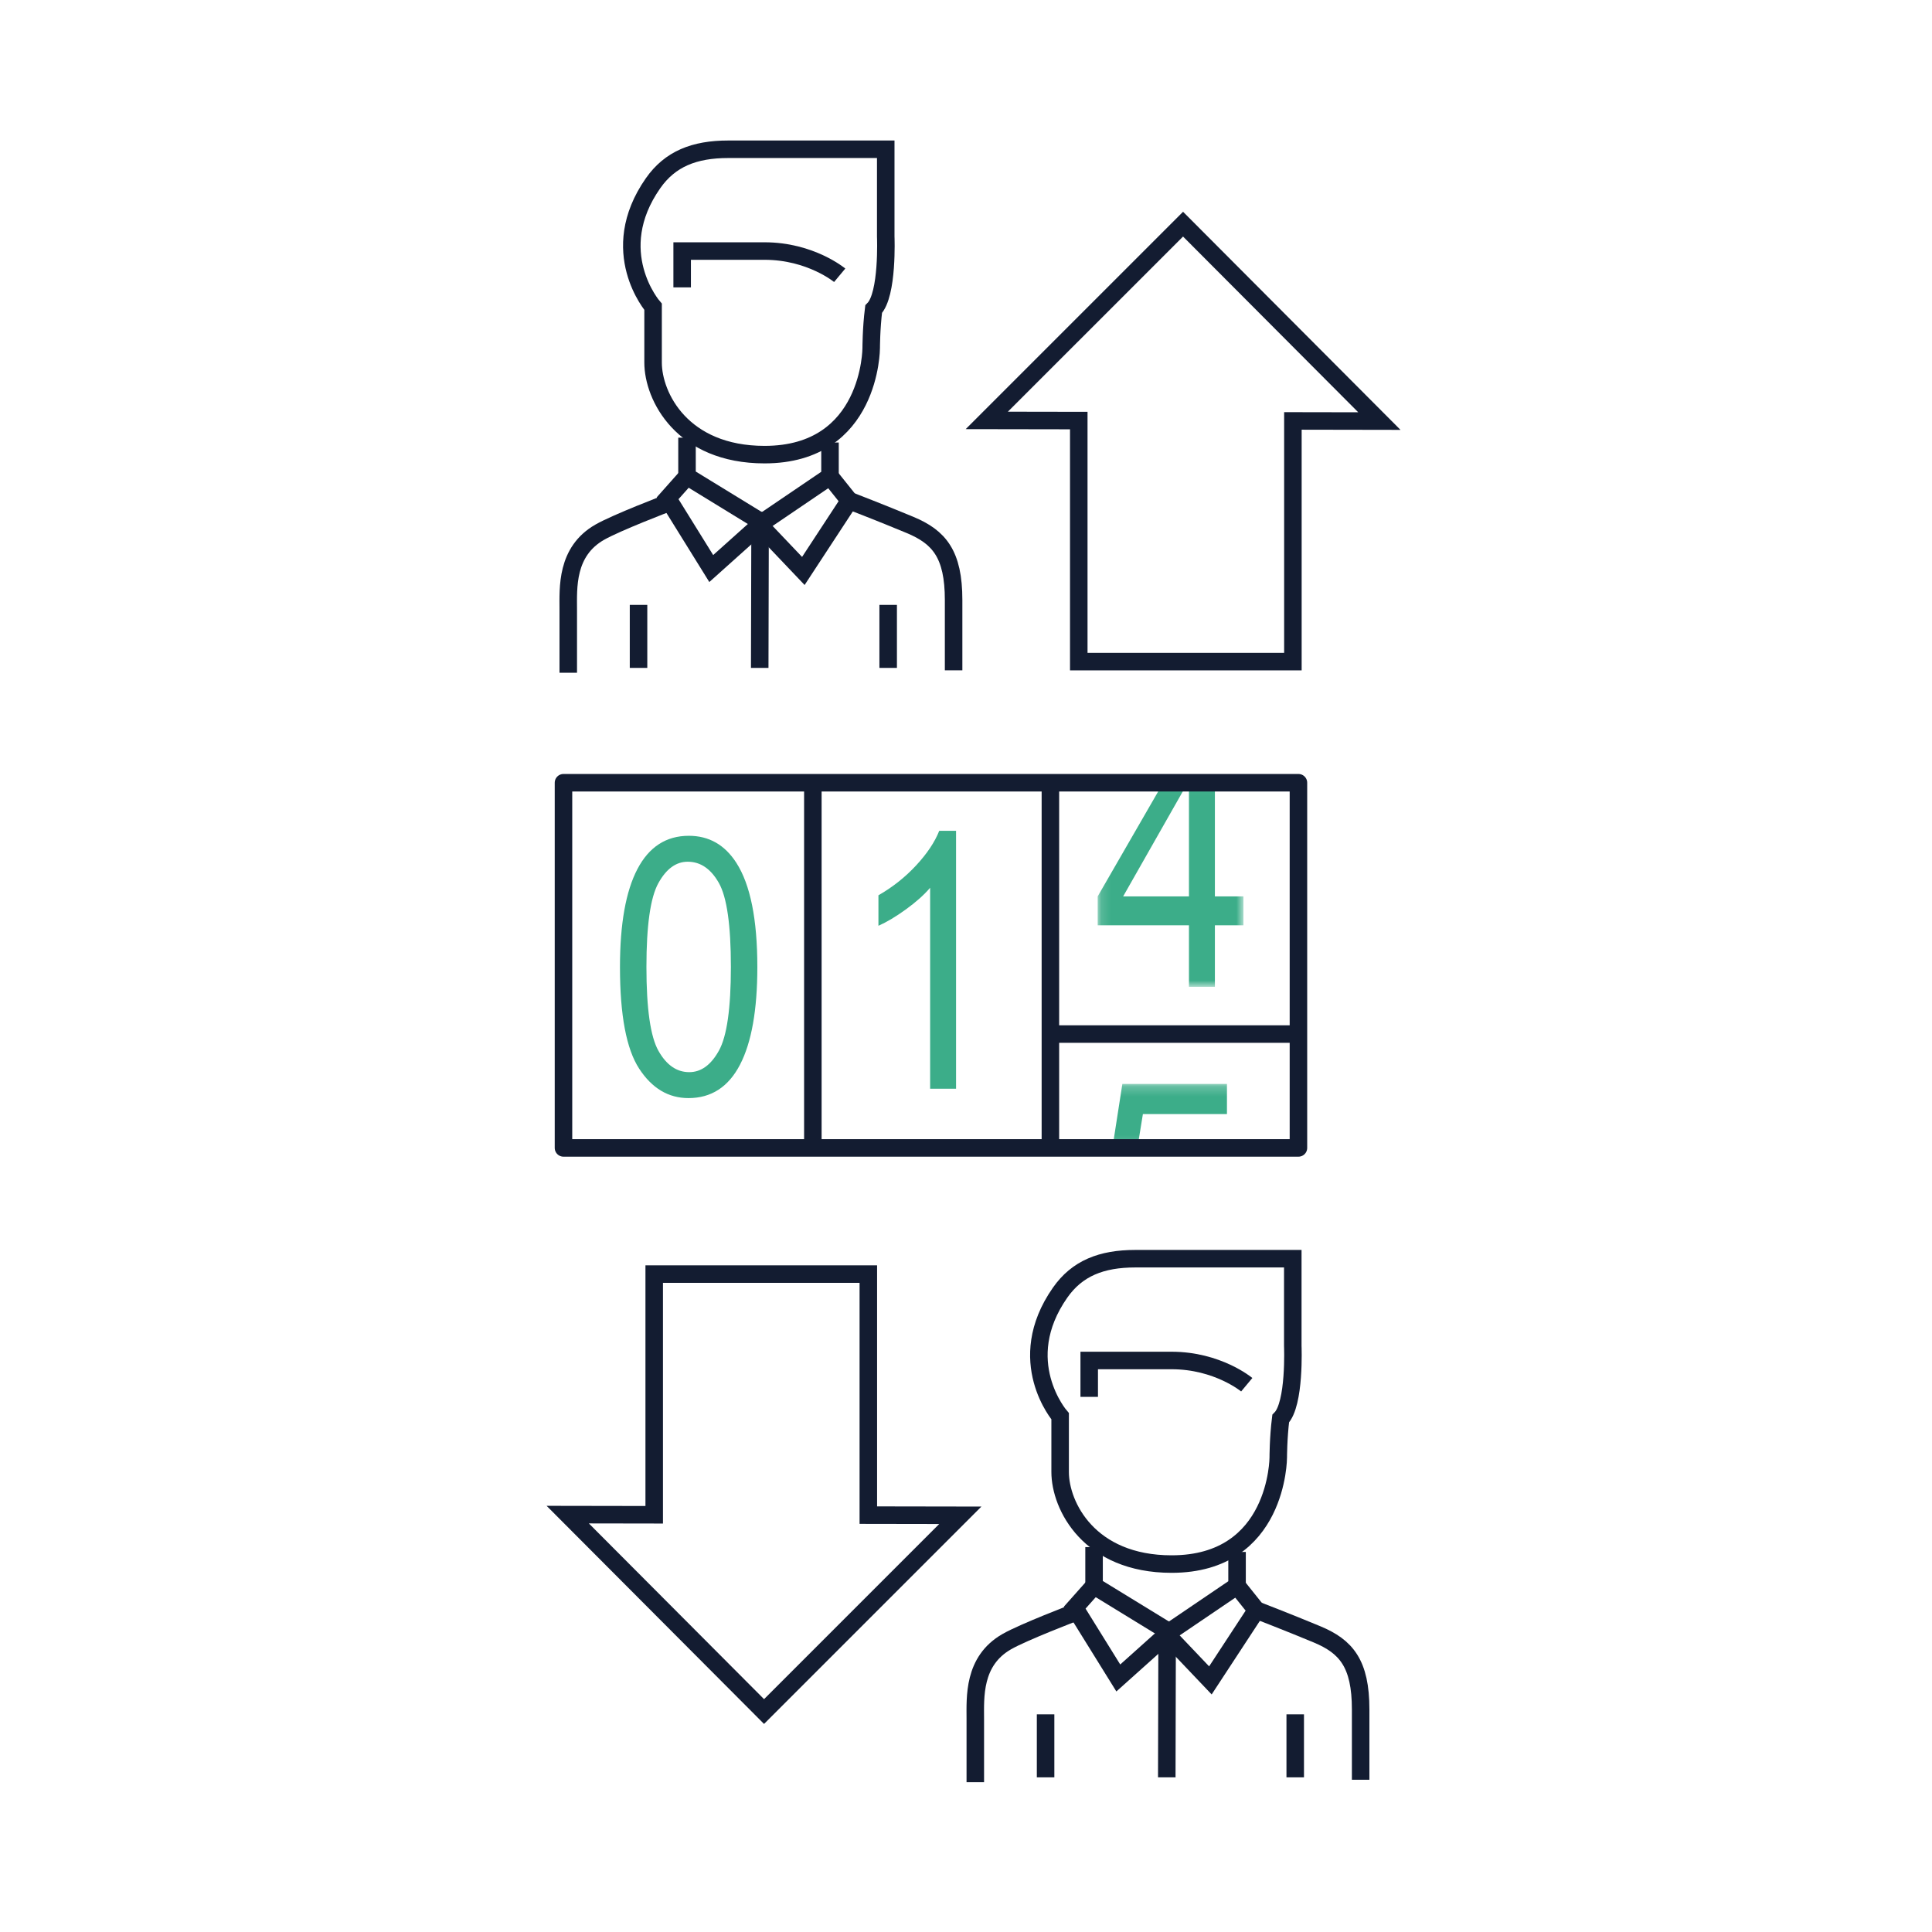 <?xml version="1.0" encoding="UTF-8"?>
<svg width="200px" height="200px" viewBox="0 0 200 200" version="1.1" xmlns="http://www.w3.org/2000/svg" xmlns:xlink="http://www.w3.org/1999/xlink">
    <!-- Generator: Sketch 63.1 (92452) - https://sketch.com -->
    <title>Automatic Passenger Counting sq</title>
    <desc>Created with Sketch.</desc>
    <defs>
        <polygon id="path-1" points="0.131 0.029 15.222 0.029 15.222 21.156 0.131 21.156"></polygon>
        <polygon id="path-3" points="0.092 0.21 14.548 0.21 14.548 6.832 0.092 6.832"></polygon>
    </defs>
    <g id="Home-page-assets" stroke="none" stroke-width="1" fill="none" fill-rule="evenodd">
        <g id="Icons---Square" transform="translate(-30, -2)">
            <g id="Enhance-operational-efficiency" transform="translate(30, 0)">
                <g id="Automatic-Passenger-Counting-sq" transform="translate(0, 2)">
                    <rect id="Rectangle" fill-opacity="0.01" fill="#D8D8D8" x="0" y="0" width="200" height="200"></rect>
                    <g transform="translate(58, 15)">
                        <g id="Group-55" transform="translate(55.5, 66)">
                            <mask id="mask-2" fill="white">
                                <use xlink:href="#path-1"></use>
                            </mask>
                            <g id="Clip-54"></g>
                            <path d="M9.581,11.796 L9.581,-0.193 L2.767,11.796 L9.581,11.796 Z M9.581,21.156 L9.581,14.789 L0.131,14.789 L0.131,11.796 L10.069,-5.435 L12.265,-5.435 L12.265,11.796 L15.222,11.796 L15.222,14.789 L12.265,14.789 L12.265,21.156 L9.581,21.156 Z" id="Fill-53" fill="#3CAD89" mask="url(#mask-2)"></path>
                        </g>
                        <g id="Group-58" transform="translate(55.5, 97)">
                            <mask id="mask-4" fill="white">
                                <use xlink:href="#path-3"></use>
                            </mask>
                            <g id="Clip-57"></g>
                            <path d="M0.092,19.491 L2.903,19.201 C3.121,20.895 3.613,22.155 4.381,22.983 C5.149,23.812 6.041,24.225 7.057,24.225 C8.327,24.225 9.421,23.642 10.34,22.473 C11.259,21.304 11.719,19.709 11.719,17.686 C11.719,15.785 11.274,14.31 10.385,13.263 C9.497,12.215 8.381,11.692 7.039,11.692 C6.228,11.692 5.47,11.918 4.762,12.374 C4.055,12.828 3.496,13.461 3.085,14.274 L0.563,13.874 L2.686,0.21 L13.514,0.21 L13.514,3.33 L4.812,3.33 L3.646,10.486 C4.94,9.366 6.313,8.808 7.764,8.808 C9.59,8.808 11.177,9.585 12.526,11.141 C13.874,12.696 14.548,14.793 14.548,17.433 C14.548,20.034 13.874,22.264 12.526,24.123 C11.177,25.98 9.366,26.91 7.093,26.91 C5.207,26.91 3.613,26.255 2.314,24.942 C1.013,23.63 0.273,21.813 0.092,19.491" id="Fill-56" fill="#3CAD89" mask="url(#mask-4)"></path>
                        </g>
                        <polygon id="Stroke-60" stroke="#131C31" stroke-width="1.813" stroke-linejoin="round" points="0.332 103.832 76.414 103.832 76.414 66.028 0.332 66.028"></polygon>
                        <line x1="26.146" y1="65.755" x2="26.146" y2="103.831" id="Stroke-62" stroke="#131C31" stroke-width="1.813" stroke-linejoin="round"></line>
                        <line x1="50.737" y1="65.755" x2="50.737" y2="103.831" id="Stroke-63" stroke="#131C31" stroke-width="1.813" stroke-linejoin="round"></line>
                        <line x1="50.772" y1="92.045" x2="76.414" y2="92.045" id="Stroke-64" stroke="#131C31" stroke-width="1.813" stroke-linejoin="round"></line>
                        <path d="M8.918,85.097 C8.918,89.418 9.333,92.314 10.163,93.783 C10.993,95.255 12.056,95.989 13.353,95.989 C14.577,95.989 15.601,95.246 16.425,93.756 C17.249,92.269 17.661,89.381 17.661,85.097 C17.661,80.764 17.246,77.867 16.416,76.402 C15.586,74.937 14.511,74.205 13.19,74.205 C11.978,74.205 10.963,74.95 10.145,76.438 C9.328,77.927 8.918,80.813 8.918,85.097 M6.179,85.106 C6.179,80.644 6.781,77.265 7.984,74.967 C9.187,72.67 10.962,71.521 13.308,71.521 C15.387,71.521 17.026,72.452 18.223,74.314 C19.674,76.563 20.4,80.161 20.4,85.106 C20.4,89.545 19.801,92.915 18.604,95.219 C17.407,97.522 15.629,98.674 13.271,98.674 C11.191,98.674 9.49,97.658 8.166,95.627 C6.841,93.595 6.179,90.089 6.179,85.106" id="Fill-65" fill="#3CAD89"></path>
                        <path d="M40.971,97.706 L38.286,97.706 L38.286,76.901 C37.67,77.627 36.841,78.368 35.801,79.123 C34.761,79.879 33.806,80.45 32.935,80.837 L32.935,77.681 C34.41,76.835 35.713,75.801 36.844,74.579 C37.975,73.358 38.77,72.167 39.229,71.006 L40.971,71.006 L40.971,97.706 Z" id="Fill-66" fill="#3CAD89"></path>
                        <path d="M9.607,16.759 C9.607,16.759 4.652,11.042 9.607,3.964 C11.363,1.455 13.872,0.452 17.384,0.452 L33.692,0.452 L33.692,9.483 C33.692,9.483 33.943,15.505 32.438,17.01 C32.187,19.017 32.187,21.024 32.187,21.024 C32.187,21.024 32.187,32.063 21.148,32.063 C12.617,32.063 9.607,26.042 9.607,22.53 L9.607,16.759 Z" id="Stroke-67" stroke="#131C31" stroke-width="1.813"></path>
                        <polyline id="Stroke-68" stroke="#131C31" stroke-width="1.813" points="13.119 30.307 13.119 34.321 20.897 39.088 27.922 34.321 27.922 30.809"></polyline>
                        <polyline id="Stroke-69" stroke="#131C31" stroke-width="1.813" points="13.119 34.321 11.112 36.579 15.628 43.855 20.646 39.359 25.162 44.106 29.929 36.83 27.922 34.321"></polyline>
                        <path d="M0.826,54.643 L0.826,48.12 C0.826,45.862 0.575,42.099 4.087,40.092 C5.844,39.088 11.112,37.081 11.112,37.081" id="Stroke-70" stroke="#131C31" stroke-width="1.813"></path>
                        <path d="M29.929,36.83 C29.929,36.83 33.19,38.084 36.201,39.339 C39.212,40.593 40.717,42.349 40.717,47.116 L40.717,54.392" id="Stroke-71" stroke="#131C31" stroke-width="1.813"></path>
                        <line x1="20.686" y1="37.989" x2="20.646" y2="54.141" id="Stroke-72" stroke="#131C31" stroke-width="1.813"></line>
                        <line x1="33.943" y1="47.618" x2="33.943" y2="54.141" id="Stroke-73" stroke="#131C31" stroke-width="1.813"></line>
                        <line x1="8.101" y1="47.618" x2="8.101" y2="54.141" id="Stroke-74" stroke="#131C31" stroke-width="1.813"></line>
                        <path d="M12.617,14.752 L12.617,10.988 L21.147,10.988 C25.914,10.988 28.925,13.497 28.925,13.497" id="Stroke-75" stroke="#131C31" stroke-width="1.813"></path>
                        <polygon id="Stroke-76" stroke="#131C31" stroke-width="1.813" stroke-linecap="round" points="84.792 28.59 64.469 8.204 44.152 28.521 53.674 28.537 53.674 53.491 75.84 53.491 75.84 28.574"></polygon>
                        <path d="M51.745,131.608 C51.745,131.608 46.789,125.891 51.745,118.812 C53.501,116.304 56.01,115.3 59.522,115.3 L75.829,115.3 L75.829,124.332 C75.829,124.332 76.081,130.353 74.576,131.859 C74.325,133.866 74.325,135.873 74.325,135.873 C74.325,135.873 74.325,146.912 63.285,146.912 C54.755,146.912 51.745,140.891 51.745,137.378 L51.745,131.608 Z" id="Stroke-77" stroke="#131C31" stroke-width="1.813"></path>
                        <polyline id="Stroke-78" stroke="#131C31" stroke-width="1.813" points="55.257 145.155 55.257 149.17 63.034 153.936 70.059 149.17 70.059 145.657"></polyline>
                        <polyline id="Stroke-79" stroke="#131C31" stroke-width="1.813" points="55.257 149.17 53.25 151.428 57.766 158.703 62.783 154.207 67.299 158.954 72.066 151.679 70.059 149.17"></polyline>
                        <path d="M42.963,169.492 L42.963,162.969 C42.963,160.711 42.712,156.947 46.225,154.94 C47.981,153.937 53.25,151.93 53.25,151.93" id="Stroke-80" stroke="#131C31" stroke-width="1.813"></path>
                        <path d="M72.066,151.679 C72.066,151.679 75.328,152.933 78.338,154.188 C81.349,155.442 82.854,157.198 82.854,161.965 L82.854,169.241" id="Stroke-81" stroke="#131C31" stroke-width="1.813"></path>
                        <line x1="62.824" y1="152.838" x2="62.784" y2="168.99" id="Stroke-82" stroke="#131C31" stroke-width="1.813"></line>
                        <line x1="76.081" y1="162.467" x2="76.081" y2="168.99" id="Stroke-83" stroke="#131C31" stroke-width="1.813"></line>
                        <line x1="50.239" y1="162.467" x2="50.239" y2="168.99" id="Stroke-84" stroke="#131C31" stroke-width="1.813"></line>
                        <path d="M54.755,129.601 L54.755,125.837 L63.285,125.837 C68.052,125.837 71.063,128.346 71.063,128.346" id="Stroke-85" stroke="#131C31" stroke-width="1.813"></path>
                        <polygon id="Stroke-86" stroke="#131C31" stroke-width="1.813" stroke-linecap="round" points="0.771 141.793 21.094 162.179 41.411 141.862 31.889 141.846 31.889 116.891 9.723 116.891 9.723 141.808"></polygon>
                    </g>
                </g>
            </g>
        </g>
    </g>
</svg>